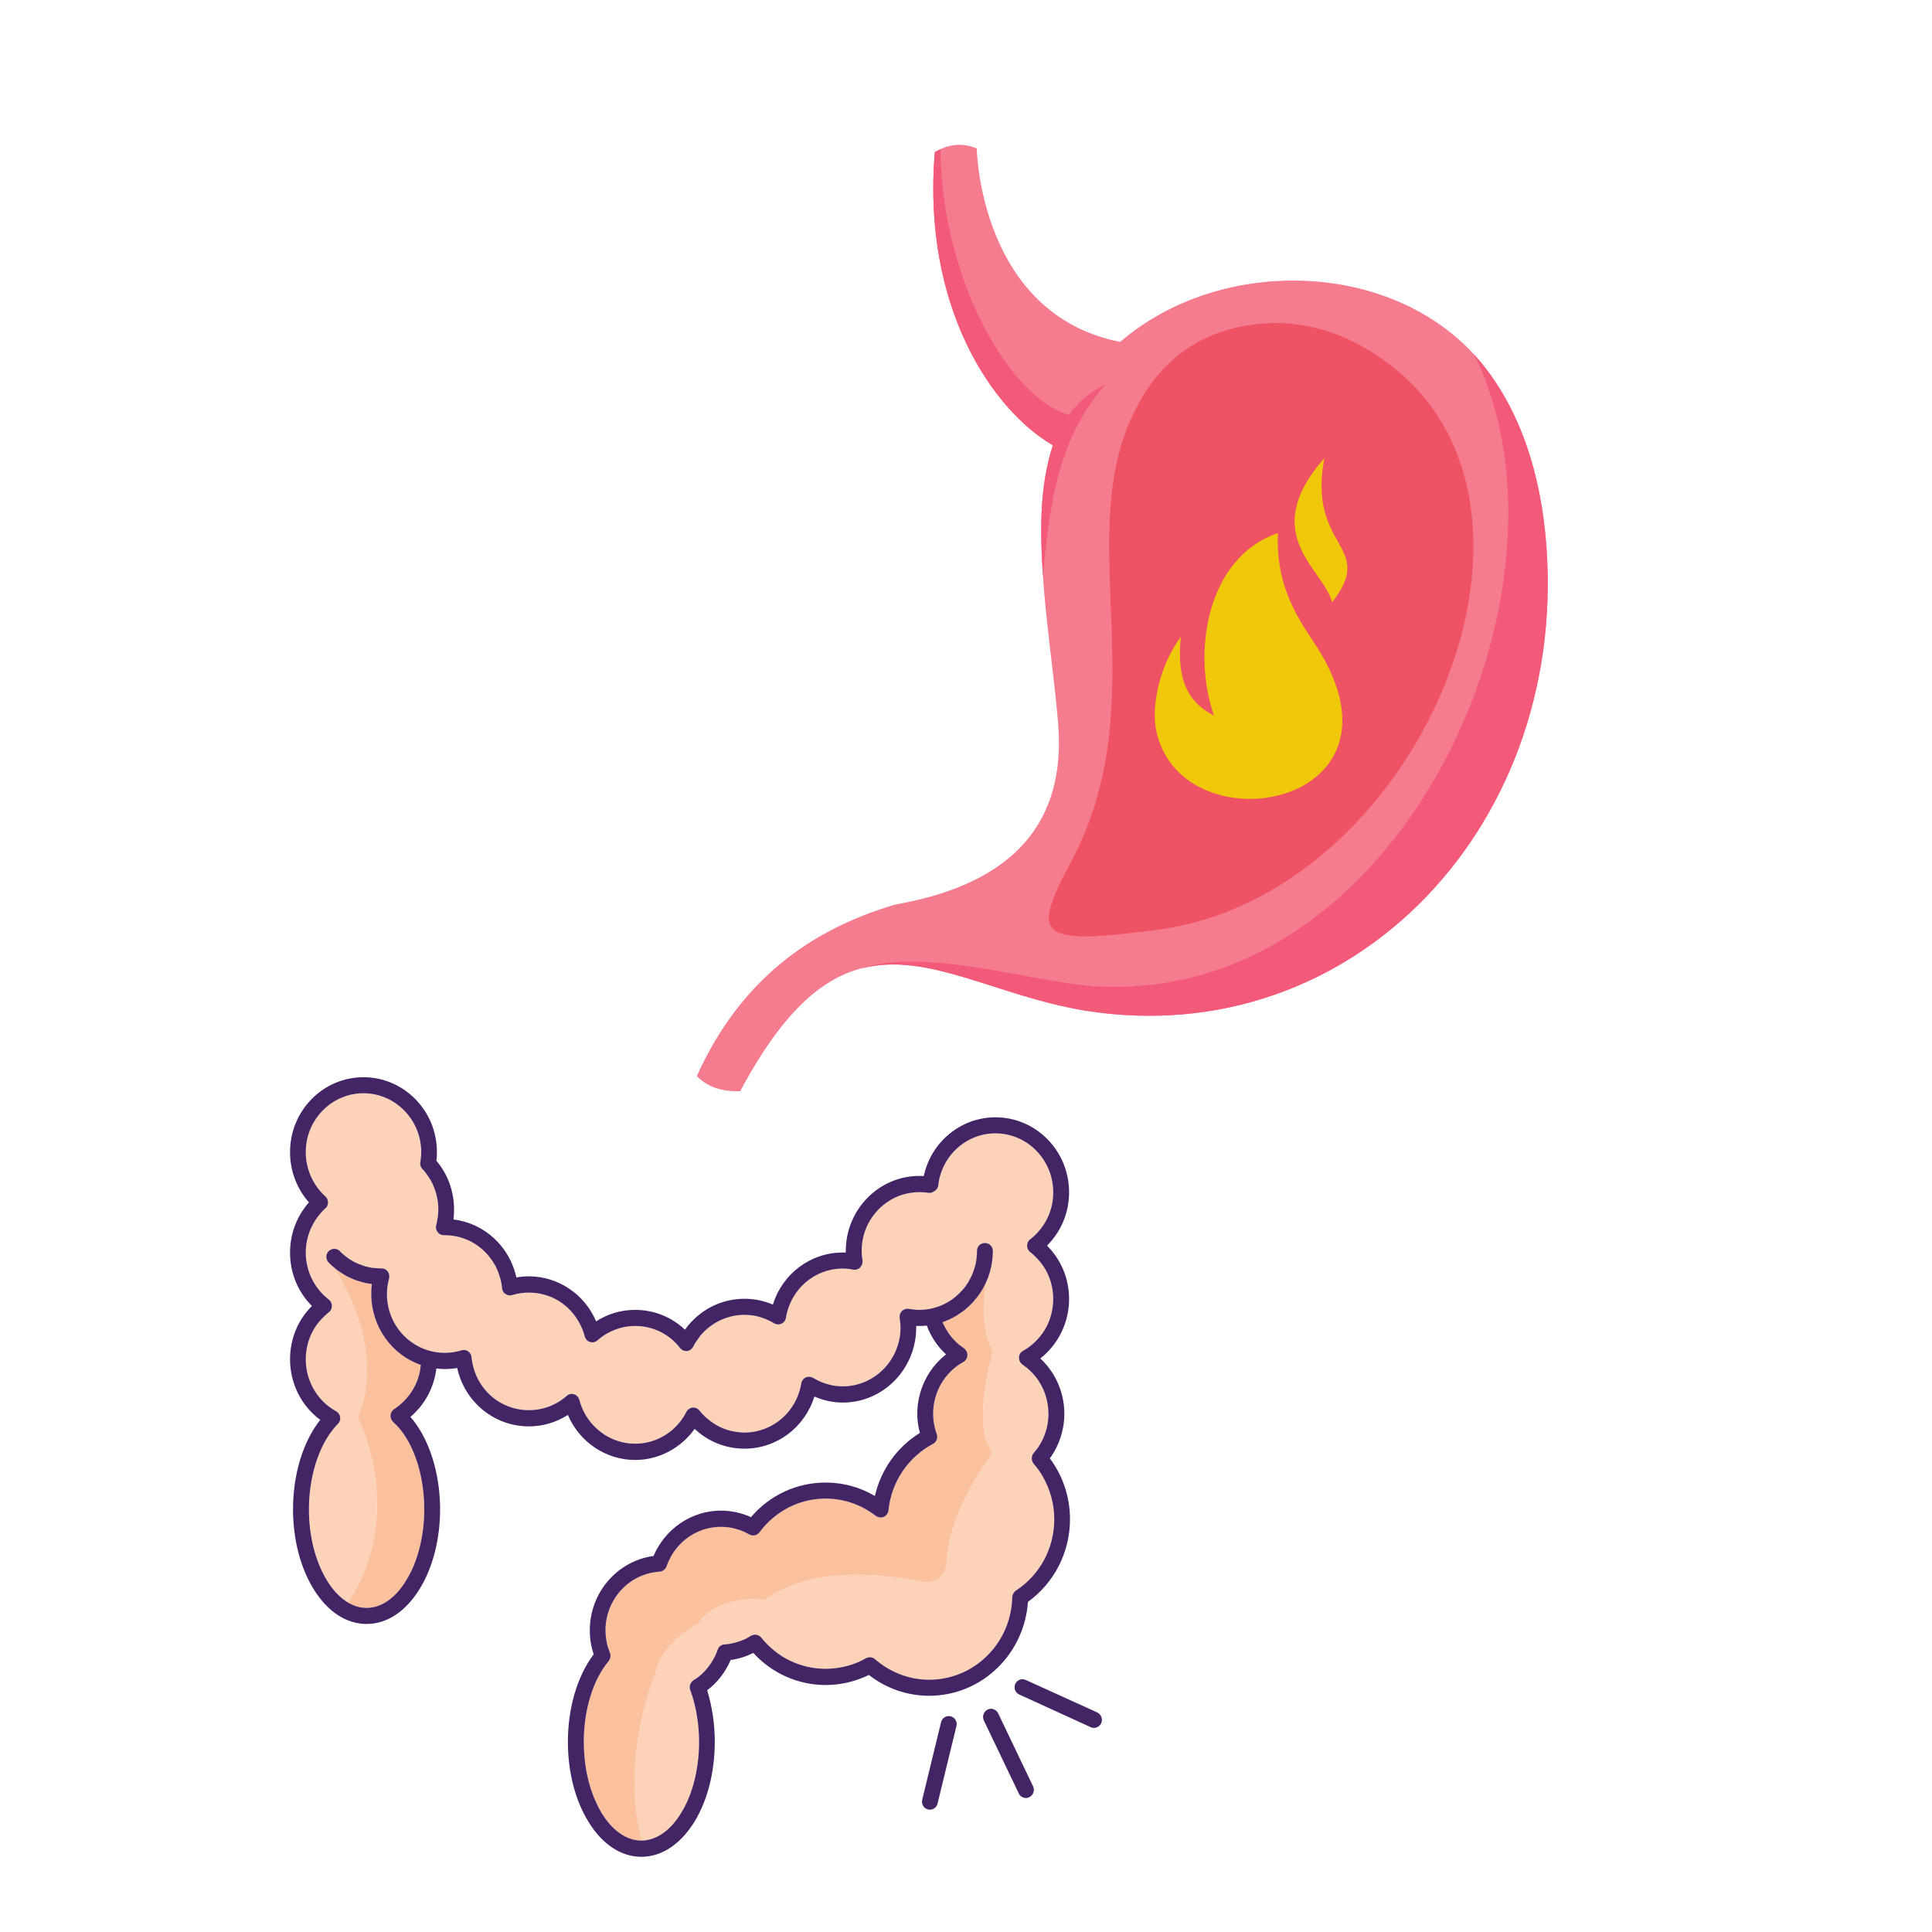 <svg xmlns="http://www.w3.org/2000/svg" xmlns:xlink="http://www.w3.org/1999/xlink" width="57" viewBox="0 0 42.75 42.75" height="57" preserveAspectRatio="xMidYMid meet"><defs><clipPath id="id1"><path d="M 15.418 3.156 L 34.918 3.156 L 34.918 24.156 L 15.418 24.156 Z M 15.418 3.156 " clip-rule="nonzero"></path></clipPath><clipPath id="id2"><path d="M 20 3.156 L 25 3.156 L 25 13 L 20 13 Z M 20 3.156 " clip-rule="nonzero"></path></clipPath><clipPath id="id3"><path d="M 19.066 7.844 L 34.25 7.844 L 34.25 22.48 L 19.066 22.48 Z M 19.066 7.844 " clip-rule="nonzero"></path></clipPath><clipPath id="id4"><path d="M 6.41 24 L 24 24 L 24 41 L 6.41 41 Z M 6.41 24 " clip-rule="nonzero"></path></clipPath><clipPath id="id5"><path d="M 6.418 23.836 L 23.68 23.836 L 23.68 41.086 L 6.418 41.086 Z M 6.418 23.836 " clip-rule="nonzero"></path></clipPath><clipPath id="id6"><path d="M 22 37 L 24.41 37 L 24.41 39 L 22 39 Z M 22 37 " clip-rule="nonzero"></path></clipPath></defs><g clip-path="url(#id1)"><path fill="#f57b8f" d="M 32.617 7.844 C 33.48 8.793 34.031 10.152 34.195 11.82 C 34.812 18.195 29.953 23.312 24.016 22.363 C 20.863 21.855 18.82 19.562 16.379 24.145 C 16.023 24.156 15.688 24.082 15.418 23.812 C 16.379 21.684 17.934 20.57 19.805 20.016 C 22.484 19.547 23.605 18.148 23.41 15.965 C 23.289 14.523 22.988 12.871 23.047 11.34 C 23.07 10.801 23.152 10.301 23.297 9.852 C 21.988 9.098 20.398 6.82 20.684 3.367 C 20.996 3.18 21.305 3.156 21.613 3.285 C 21.613 3.285 21.668 6.945 24.785 7.566 C 26.984 5.676 30.695 5.75 32.617 7.844 " fill-opacity="1" fill-rule="evenodd"></path></g><g clip-path="url(#id2)"><path fill="#f35a79" d="M 23.078 12.738 C 23.047 12.266 23.027 11.797 23.047 11.34 C 23.07 10.801 23.152 10.301 23.297 9.852 C 21.988 9.098 20.398 6.82 20.684 3.367 C 20.727 3.344 20.766 3.32 20.809 3.305 C 20.84 6.234 22.371 8.828 23.656 9.18 C 23.852 8.883 24.137 8.672 24.461 8.508 C 23.453 9.652 23.234 11.027 23.078 12.738 " fill-opacity="1" fill-rule="evenodd"></path></g><g clip-path="url(#id3)"><path fill="#f35a79" d="M 32.617 7.844 C 33.48 8.793 34.031 10.152 34.195 11.82 C 34.812 18.195 29.953 23.312 24.016 22.363 C 22.059 22.043 20.531 21.043 19.066 21.43 C 20.426 20.965 22.754 21.699 24.094 21.812 C 30.965 22.371 35.18 13 32.617 7.844 " fill-opacity="1" fill-rule="evenodd"></path></g><path fill="#ee5264" d="M 25.016 9.293 C 25.633 7.887 26.715 7.164 28.262 7.148 C 29.262 7.164 30.117 7.551 30.883 8.172 C 34.918 11.453 31.312 19.809 25.633 20.57 C 22.93 20.93 22.816 20.719 23.703 19.066 C 25.559 15.57 23.793 12.043 25.016 9.293 " fill-opacity="1" fill-rule="evenodd"></path><path fill="#efc80a" d="M 29.477 13.328 C 29.289 12.582 27.816 11.832 29.305 10.137 C 28.922 12.156 30.469 12.051 29.477 13.328 Z M 29.035 14.156 C 28.605 13.516 28.23 12.836 28.277 11.797 C 26.707 12.32 26.367 14.441 26.863 15.832 C 26.383 15.594 26.016 15.16 26.129 14.09 C 25.656 14.727 25.469 15.629 25.586 16.176 C 26.152 18.828 31.559 17.852 29.035 14.156 " fill-opacity="1" fill-rule="evenodd"></path><path fill="#fcd2b9" d="M 13.863 40.652 C 13.875 40.656 13.887 40.66 13.895 40.668 C 13.887 40.66 13.875 40.656 13.863 40.652 " fill-opacity="1" fill-rule="nonzero"></path><path fill="#fcd2b9" d="M 13.984 40.695 C 13.992 40.699 14.004 40.703 14.016 40.707 C 14.004 40.703 13.992 40.699 13.984 40.695 " fill-opacity="1" fill-rule="nonzero"></path><path fill="#fcd2b9" d="M 13.922 40.676 C 13.934 40.68 13.945 40.684 13.953 40.688 C 13.945 40.684 13.934 40.68 13.922 40.676 " fill-opacity="1" fill-rule="nonzero"></path><path fill="#fcd2b9" d="M 13.809 40.621 C 13.816 40.629 13.828 40.633 13.836 40.641 C 13.828 40.633 13.816 40.629 13.809 40.621 " fill-opacity="1" fill-rule="nonzero"></path><path fill="#fcd2b9" d="M 13.695 40.551 C 13.703 40.559 13.715 40.562 13.723 40.57 C 13.715 40.562 13.703 40.559 13.695 40.551 " fill-opacity="1" fill-rule="nonzero"></path><path fill="#fcd2b9" d="M 13.75 40.59 C 13.762 40.594 13.77 40.602 13.781 40.609 C 13.77 40.602 13.762 40.594 13.75 40.59 " fill-opacity="1" fill-rule="nonzero"></path><path fill="#fcd2b9" d="M 14.105 40.723 C 14.113 40.723 14.125 40.723 14.137 40.727 C 14.125 40.723 14.113 40.723 14.105 40.723 " fill-opacity="1" fill-rule="nonzero"></path><path fill="#fcd2b9" d="M 13.641 40.508 C 13.648 40.516 13.656 40.523 13.668 40.531 C 13.656 40.523 13.648 40.516 13.641 40.508 " fill-opacity="1" fill-rule="nonzero"></path><path fill="#fcd2b9" d="M 14.043 40.711 C 14.055 40.715 14.062 40.715 14.074 40.719 C 14.062 40.715 14.055 40.715 14.043 40.711 " fill-opacity="1" fill-rule="nonzero"></path><g clip-path="url(#id4)"><path fill="#fcd2b9" d="M 19.195 36.68 C 19.25 36.66 19.312 36.672 19.359 36.711 C 19.695 37.004 20.121 37.168 20.559 37.168 C 21.066 37.168 21.523 36.961 21.855 36.625 C 22.18 36.297 22.387 35.848 22.398 35.34 C 22.402 35.293 22.418 35.254 22.449 35.223 C 22.457 35.211 22.469 35.203 22.48 35.195 C 23.012 34.848 23.328 34.258 23.328 33.617 C 23.328 33.285 23.238 32.957 23.074 32.672 C 23.016 32.57 22.949 32.477 22.871 32.387 C 22.816 32.316 22.816 32.215 22.875 32.148 C 23.086 31.91 23.199 31.602 23.199 31.281 C 23.199 30.98 23.098 30.695 22.918 30.465 C 22.836 30.363 22.738 30.27 22.625 30.195 C 22.586 30.168 22.559 30.125 22.551 30.078 C 22.547 30.066 22.547 30.051 22.547 30.039 C 22.547 30.027 22.551 30.012 22.551 30 C 22.562 29.953 22.594 29.914 22.637 29.891 C 22.867 29.762 23.051 29.566 23.168 29.336 C 23.254 29.156 23.305 28.953 23.305 28.742 C 23.305 28.684 23.301 28.625 23.293 28.566 C 23.258 28.301 23.145 28.055 22.961 27.859 C 22.914 27.805 22.855 27.75 22.797 27.707 C 22.75 27.672 22.727 27.617 22.727 27.562 C 22.727 27.516 22.746 27.469 22.777 27.438 C 22.781 27.43 22.789 27.426 22.797 27.422 C 23.078 27.203 23.258 26.883 23.297 26.535 C 23.301 26.484 23.305 26.434 23.305 26.383 C 23.305 25.918 23.066 25.512 22.711 25.281 C 22.512 25.152 22.277 25.078 22.027 25.078 C 21.969 25.078 21.906 25.082 21.852 25.09 C 21.336 25.164 20.914 25.551 20.789 26.066 C 20.777 26.117 20.766 26.172 20.762 26.227 C 20.762 26.227 20.762 26.23 20.762 26.234 C 20.75 26.293 20.711 26.344 20.656 26.367 C 20.637 26.383 20.613 26.391 20.59 26.395 C 20.574 26.395 20.555 26.395 20.539 26.395 C 20.527 26.391 20.512 26.391 20.5 26.387 C 20.445 26.383 20.395 26.379 20.344 26.379 C 19.816 26.379 19.367 26.703 19.168 27.168 C 19.168 27.168 19.168 27.172 19.168 27.176 C 19.164 27.176 19.164 27.176 19.164 27.18 C 19.102 27.332 19.066 27.504 19.066 27.68 C 19.066 27.723 19.07 27.766 19.074 27.809 C 19.078 27.836 19.078 27.859 19.086 27.891 C 19.086 27.902 19.086 27.914 19.086 27.926 C 19.082 27.969 19.066 28.008 19.039 28.039 C 19.035 28.043 19.035 28.043 19.035 28.047 C 19 28.078 18.957 28.094 18.914 28.098 C 18.902 28.098 18.891 28.094 18.879 28.094 C 18.848 28.086 18.82 28.082 18.789 28.078 C 18.742 28.074 18.695 28.07 18.648 28.07 C 18.023 28.07 17.496 28.527 17.391 29.156 C 17.383 29.215 17.344 29.266 17.293 29.289 C 17.246 29.312 17.191 29.312 17.145 29.289 C 17.137 29.285 17.133 29.285 17.129 29.281 C 17.086 29.254 17.043 29.23 16.996 29.211 C 16.895 29.164 16.785 29.129 16.672 29.109 C 16.605 29.102 16.539 29.094 16.473 29.094 C 16.094 29.094 15.742 29.266 15.5 29.551 C 15.465 29.598 15.43 29.648 15.395 29.699 C 15.375 29.73 15.355 29.762 15.34 29.797 C 15.328 29.82 15.312 29.836 15.297 29.852 C 15.27 29.875 15.238 29.891 15.203 29.895 C 15.199 29.895 15.195 29.895 15.191 29.895 C 15.191 29.895 15.188 29.895 15.184 29.895 C 15.133 29.895 15.082 29.871 15.047 29.828 C 14.852 29.574 14.574 29.41 14.27 29.359 C 14.258 29.355 14.25 29.355 14.242 29.355 C 14.227 29.352 14.211 29.352 14.199 29.348 C 14.152 29.344 14.102 29.34 14.055 29.34 C 13.75 29.34 13.457 29.453 13.227 29.652 C 13.223 29.656 13.223 29.656 13.219 29.66 C 13.191 29.684 13.152 29.699 13.117 29.703 C 13.094 29.703 13.074 29.699 13.055 29.695 C 13.035 29.688 13.016 29.676 12.996 29.664 C 12.973 29.645 12.957 29.617 12.945 29.59 C 12.941 29.582 12.938 29.578 12.938 29.57 C 12.906 29.445 12.855 29.328 12.793 29.227 C 12.793 29.223 12.793 29.223 12.793 29.223 C 12.789 29.223 12.789 29.219 12.789 29.219 C 12.664 29.008 12.48 28.84 12.262 28.73 C 12.094 28.648 11.902 28.602 11.703 28.602 C 11.586 28.602 11.465 28.617 11.352 28.652 C 11.344 28.652 11.34 28.656 11.332 28.656 C 11.285 28.672 11.23 28.664 11.184 28.633 C 11.172 28.625 11.156 28.609 11.145 28.594 C 11.145 28.594 11.145 28.594 11.141 28.59 C 11.125 28.566 11.113 28.535 11.109 28.504 C 11.094 28.34 11.047 28.188 10.98 28.047 C 10.98 28.043 10.977 28.043 10.977 28.039 C 10.973 28.031 10.969 28.023 10.965 28.016 C 10.957 28.004 10.953 27.996 10.949 27.984 C 10.949 27.984 10.949 27.984 10.945 27.984 C 10.727 27.59 10.312 27.332 9.844 27.332 C 9.844 27.332 9.844 27.332 9.84 27.332 C 9.836 27.332 9.828 27.332 9.824 27.332 C 9.82 27.332 9.82 27.332 9.816 27.332 C 9.773 27.332 9.73 27.312 9.699 27.281 C 9.691 27.273 9.688 27.27 9.684 27.262 C 9.648 27.219 9.637 27.16 9.652 27.105 C 9.664 27.066 9.672 27.027 9.676 26.992 C 9.691 26.914 9.699 26.84 9.699 26.762 C 9.699 26.574 9.656 26.387 9.582 26.219 C 9.547 26.141 9.5 26.062 9.449 25.992 C 9.422 25.953 9.391 25.914 9.359 25.879 C 9.355 25.875 9.352 25.871 9.348 25.871 C 9.32 25.84 9.301 25.797 9.297 25.754 C 9.297 25.742 9.297 25.727 9.301 25.715 C 9.305 25.691 9.309 25.672 9.309 25.648 C 9.316 25.598 9.316 25.547 9.316 25.492 C 9.316 25.094 9.141 24.734 8.863 24.496 C 8.641 24.305 8.355 24.191 8.043 24.191 C 7.711 24.191 7.41 24.32 7.184 24.531 C 6.93 24.77 6.766 25.113 6.766 25.492 C 6.766 25.82 6.887 26.133 7.102 26.371 C 7.133 26.406 7.164 26.441 7.199 26.473 C 7.238 26.504 7.258 26.555 7.258 26.605 C 7.258 26.621 7.258 26.641 7.25 26.656 C 7.242 26.688 7.227 26.719 7.199 26.738 C 6.926 26.988 6.766 27.344 6.766 27.715 C 6.766 28.125 6.953 28.504 7.273 28.754 C 7.285 28.762 7.293 28.77 7.297 28.777 C 7.328 28.809 7.344 28.852 7.344 28.898 C 7.344 28.953 7.32 29.008 7.273 29.039 C 7.234 29.07 7.195 29.105 7.16 29.141 C 6.906 29.383 6.766 29.719 6.766 30.078 C 6.766 30.496 6.961 30.883 7.285 31.129 C 7.285 31.129 7.289 31.129 7.289 31.129 C 7.301 31.137 7.312 31.145 7.324 31.156 C 7.336 31.164 7.348 31.172 7.359 31.18 C 7.363 31.18 7.363 31.184 7.363 31.184 C 7.387 31.199 7.41 31.211 7.438 31.227 C 7.484 31.254 7.52 31.301 7.527 31.355 C 7.535 31.414 7.516 31.469 7.477 31.508 C 7.398 31.586 7.328 31.676 7.262 31.777 C 6.996 32.188 6.836 32.777 6.836 33.395 C 6.836 33.992 6.977 34.551 7.234 34.969 C 7.25 34.996 7.266 35.023 7.285 35.047 C 7.289 35.055 7.293 35.059 7.297 35.066 C 7.309 35.082 7.32 35.102 7.332 35.117 C 7.34 35.125 7.348 35.133 7.355 35.145 C 7.363 35.156 7.375 35.172 7.387 35.184 C 7.395 35.191 7.402 35.203 7.41 35.211 C 7.418 35.223 7.43 35.234 7.441 35.246 C 7.449 35.254 7.457 35.262 7.465 35.27 C 7.477 35.281 7.484 35.289 7.496 35.301 C 7.504 35.309 7.512 35.316 7.523 35.324 C 7.531 35.336 7.543 35.344 7.551 35.352 C 7.562 35.359 7.57 35.367 7.578 35.375 C 7.59 35.383 7.602 35.391 7.609 35.398 C 7.621 35.406 7.629 35.414 7.637 35.418 C 7.652 35.43 7.668 35.438 7.684 35.449 C 7.688 35.449 7.691 35.453 7.695 35.457 C 9.008 33.477 7.914 31.363 7.914 31.363 C 8.594 29.797 7.402 28.074 7.375 28.035 C 7.375 28.031 7.375 28.031 7.375 28.031 C 7.371 28.031 7.371 28.027 7.367 28.027 C 7.336 28 7.305 27.969 7.273 27.938 C 7.203 27.867 7.203 27.754 7.273 27.684 C 7.285 27.672 7.305 27.66 7.32 27.652 C 7.383 27.621 7.453 27.629 7.508 27.672 C 7.512 27.676 7.516 27.68 7.52 27.684 C 7.523 27.688 7.527 27.695 7.535 27.699 C 7.543 27.707 7.555 27.719 7.562 27.727 C 7.57 27.734 7.578 27.738 7.586 27.746 C 7.594 27.754 7.602 27.762 7.609 27.77 C 7.617 27.773 7.625 27.781 7.633 27.785 C 7.641 27.793 7.648 27.801 7.656 27.805 C 7.664 27.812 7.672 27.82 7.684 27.824 C 7.691 27.832 7.699 27.836 7.707 27.844 C 7.715 27.848 7.723 27.855 7.73 27.859 C 7.742 27.863 7.75 27.871 7.758 27.875 C 7.766 27.883 7.773 27.887 7.785 27.891 C 7.793 27.895 7.801 27.902 7.809 27.906 C 7.816 27.91 7.828 27.918 7.836 27.922 C 7.844 27.926 7.852 27.93 7.859 27.934 C 7.871 27.938 7.879 27.945 7.891 27.949 C 7.898 27.953 7.906 27.957 7.914 27.957 C 7.926 27.965 7.934 27.969 7.945 27.973 C 7.953 27.977 7.961 27.977 7.969 27.98 C 7.98 27.984 7.992 27.988 8.004 27.992 C 8.008 27.996 8.016 28 8.023 28 C 8.035 28.004 8.047 28.008 8.059 28.012 C 8.066 28.016 8.07 28.016 8.078 28.02 C 8.09 28.023 8.105 28.027 8.117 28.027 C 8.121 28.031 8.125 28.031 8.129 28.031 C 8.145 28.035 8.16 28.039 8.176 28.043 C 8.23 28.055 8.289 28.059 8.348 28.062 C 8.348 28.062 8.348 28.062 8.352 28.062 L 8.418 28.066 C 8.422 28.066 8.422 28.066 8.426 28.066 C 8.426 28.066 8.43 28.066 8.434 28.066 C 8.434 28.066 8.438 28.066 8.438 28.066 C 8.453 28.066 8.465 28.066 8.477 28.07 C 8.484 28.07 8.492 28.074 8.5 28.074 C 8.531 28.086 8.559 28.105 8.578 28.133 C 8.586 28.145 8.59 28.152 8.598 28.164 C 8.609 28.191 8.617 28.219 8.613 28.25 C 8.613 28.266 8.613 28.277 8.609 28.289 C 8.578 28.406 8.562 28.52 8.562 28.633 C 8.562 29.02 8.727 29.367 8.988 29.605 C 9.215 29.809 9.512 29.934 9.84 29.934 C 9.93 29.934 10.02 29.926 10.109 29.906 C 10.145 29.898 10.176 29.891 10.211 29.879 C 10.25 29.867 10.289 29.871 10.328 29.883 C 10.336 29.891 10.348 29.895 10.359 29.902 C 10.402 29.93 10.43 29.98 10.434 30.031 C 10.477 30.473 10.727 30.84 11.078 31.039 C 11.266 31.145 11.477 31.203 11.703 31.203 C 12.012 31.203 12.305 31.094 12.539 30.887 C 12.57 30.859 12.609 30.844 12.648 30.844 C 12.668 30.844 12.688 30.848 12.703 30.852 C 12.762 30.871 12.805 30.918 12.82 30.977 C 12.828 31.008 12.84 31.039 12.848 31.07 C 12.914 31.262 13.023 31.434 13.16 31.57 C 13.395 31.805 13.711 31.945 14.055 31.945 C 14.496 31.945 14.898 31.715 15.133 31.34 C 15.152 31.309 15.168 31.273 15.188 31.242 C 15.191 31.23 15.199 31.223 15.203 31.215 C 15.223 31.191 15.242 31.176 15.266 31.164 C 15.285 31.152 15.305 31.148 15.324 31.145 C 15.34 31.145 15.352 31.145 15.367 31.148 C 15.41 31.152 15.449 31.176 15.477 31.211 C 15.523 31.27 15.57 31.32 15.625 31.367 C 15.625 31.371 15.625 31.371 15.629 31.371 C 15.844 31.566 16.113 31.68 16.398 31.695 C 16.426 31.699 16.449 31.699 16.473 31.699 C 16.594 31.699 16.707 31.684 16.82 31.648 C 17.285 31.516 17.645 31.121 17.73 30.613 C 17.73 30.598 17.738 30.582 17.742 30.566 C 17.762 30.531 17.789 30.496 17.828 30.48 C 17.844 30.473 17.859 30.469 17.875 30.465 C 17.918 30.461 17.957 30.465 17.992 30.488 C 18.09 30.547 18.191 30.594 18.301 30.625 C 18.414 30.66 18.531 30.676 18.648 30.676 C 19.352 30.676 19.926 30.09 19.926 29.375 C 19.926 29.32 19.922 29.262 19.91 29.199 C 19.91 29.188 19.91 29.176 19.906 29.164 C 19.906 29.152 19.906 29.141 19.906 29.129 C 19.906 29.09 19.922 29.051 19.945 29.023 C 19.949 29.016 19.953 29.012 19.957 29.008 C 19.961 29.004 19.969 29 19.973 28.996 C 19.992 28.98 20.016 28.969 20.039 28.965 C 20.062 28.957 20.086 28.957 20.113 28.961 C 20.129 28.965 20.148 28.969 20.168 28.969 C 20.227 28.98 20.285 28.984 20.344 28.984 C 20.363 28.984 20.383 28.984 20.402 28.98 C 20.41 28.98 20.414 28.98 20.418 28.98 C 20.434 28.98 20.449 28.98 20.465 28.977 C 20.469 28.977 20.477 28.977 20.48 28.977 C 20.496 28.973 20.512 28.973 20.523 28.969 C 20.531 28.969 20.535 28.969 20.543 28.969 C 20.559 28.965 20.574 28.961 20.59 28.957 C 20.594 28.957 20.598 28.957 20.602 28.957 C 20.621 28.953 20.637 28.949 20.656 28.941 C 20.664 28.941 20.668 28.941 20.676 28.938 C 20.688 28.934 20.699 28.93 20.711 28.926 C 20.719 28.926 20.727 28.922 20.734 28.918 C 20.742 28.918 20.75 28.914 20.762 28.91 C 20.773 28.906 20.789 28.902 20.805 28.895 C 20.809 28.891 20.816 28.891 20.82 28.887 C 20.836 28.883 20.848 28.875 20.863 28.871 C 20.867 28.867 20.875 28.863 20.879 28.859 C 20.895 28.855 20.906 28.848 20.922 28.84 C 20.926 28.84 20.934 28.836 20.938 28.832 C 20.953 28.824 20.965 28.816 20.977 28.809 C 20.984 28.805 20.988 28.805 20.992 28.801 C 21.008 28.793 21.02 28.781 21.035 28.773 C 21.039 28.77 21.043 28.77 21.047 28.766 C 21.062 28.754 21.078 28.746 21.09 28.734 C 21.094 28.734 21.098 28.73 21.098 28.727 C 21.117 28.715 21.133 28.703 21.148 28.691 C 21.148 28.688 21.148 28.688 21.148 28.688 C 21.215 28.633 21.277 28.57 21.332 28.504 C 21.332 28.5 21.336 28.496 21.336 28.496 C 21.348 28.48 21.359 28.469 21.371 28.453 C 21.371 28.449 21.375 28.445 21.379 28.441 C 21.387 28.426 21.398 28.414 21.406 28.398 C 21.41 28.395 21.414 28.387 21.418 28.383 C 21.426 28.371 21.434 28.359 21.441 28.344 C 21.441 28.34 21.445 28.332 21.449 28.324 C 21.457 28.312 21.465 28.301 21.469 28.289 C 21.473 28.281 21.477 28.273 21.48 28.266 C 21.488 28.254 21.492 28.242 21.5 28.23 C 21.504 28.223 21.508 28.215 21.508 28.207 C 21.516 28.195 21.52 28.184 21.523 28.168 C 21.527 28.16 21.531 28.152 21.535 28.145 C 21.539 28.133 21.543 28.121 21.547 28.105 C 21.551 28.098 21.555 28.09 21.555 28.082 C 21.559 28.07 21.562 28.055 21.566 28.043 C 21.57 28.035 21.57 28.027 21.574 28.02 C 21.578 28.004 21.582 27.992 21.586 27.977 C 21.586 27.969 21.59 27.961 21.59 27.953 C 21.594 27.941 21.594 27.926 21.598 27.91 C 21.598 27.902 21.602 27.895 21.602 27.887 C 21.605 27.871 21.605 27.859 21.609 27.844 C 21.609 27.836 21.609 27.828 21.609 27.82 C 21.613 27.805 21.613 27.789 21.613 27.773 C 21.617 27.766 21.617 27.758 21.617 27.75 C 21.617 27.73 21.617 27.711 21.617 27.691 C 21.617 27.688 21.617 27.684 21.617 27.68 C 21.617 27.668 21.621 27.656 21.621 27.645 C 21.637 27.562 21.707 27.5 21.793 27.5 C 21.879 27.5 21.949 27.562 21.965 27.645 C 21.969 27.656 21.969 27.668 21.969 27.68 C 21.969 27.707 21.969 27.734 21.965 27.762 C 21.965 27.77 21.965 27.777 21.965 27.781 C 21.965 27.805 21.961 27.824 21.961 27.844 C 21.961 27.852 21.957 27.859 21.957 27.867 C 21.957 27.891 21.953 27.914 21.949 27.941 C 21.949 27.941 21.949 27.941 21.949 27.945 C 21.941 27.973 21.938 28 21.934 28.023 C 21.934 28.031 21.93 28.035 21.93 28.039 C 21.926 28.059 21.922 28.082 21.914 28.102 C 21.914 28.109 21.91 28.113 21.91 28.121 C 21.902 28.145 21.898 28.164 21.891 28.188 C 21.891 28.191 21.887 28.195 21.887 28.195 C 21.879 28.223 21.871 28.246 21.863 28.273 C 21.859 28.277 21.859 28.281 21.855 28.285 C 21.848 28.305 21.84 28.324 21.832 28.344 C 21.832 28.348 21.832 28.348 21.828 28.352 C 21.754 28.812 21.715 29.465 21.969 29.902 C 21.969 29.902 21.477 31.578 21.969 32.141 C 21.969 32.141 20.977 33.426 20.949 34.57 C 20.941 34.852 20.688 35.062 20.414 35.004 C 19.543 34.824 17.949 34.641 16.926 35.406 C 16.926 35.406 15.941 35.242 15.434 35.934 C 15.434 35.934 14.609 36.352 14.504 37.039 C 14.504 37.039 13.711 38.84 14.199 40.727 C 14.48 40.723 14.754 40.559 14.977 40.258 C 14.977 40.254 14.977 40.254 14.98 40.254 C 14.996 40.234 15.008 40.211 15.023 40.191 C 15.039 40.168 15.055 40.145 15.07 40.117 C 15.184 39.938 15.273 39.727 15.34 39.496 C 15.422 39.203 15.469 38.879 15.469 38.543 C 15.469 38.359 15.453 38.176 15.426 38 C 15.395 37.789 15.344 37.586 15.273 37.395 C 15.266 37.375 15.262 37.355 15.262 37.336 C 15.262 37.273 15.293 37.215 15.344 37.18 C 15.406 37.145 15.461 37.102 15.516 37.055 C 15.625 36.957 15.715 36.84 15.785 36.715 C 15.824 36.648 15.855 36.578 15.879 36.504 C 15.887 36.48 15.902 36.457 15.918 36.438 C 15.938 36.418 15.961 36.406 15.984 36.395 C 16 36.391 16.016 36.387 16.035 36.387 C 16.188 36.375 16.336 36.336 16.477 36.273 C 16.523 36.25 16.57 36.227 16.617 36.195 C 16.691 36.152 16.785 36.168 16.844 36.234 C 17.195 36.676 17.715 36.926 18.27 36.926 C 18.543 36.926 18.816 36.863 19.062 36.746 C 19.098 36.727 19.129 36.711 19.16 36.691 C 19.172 36.688 19.184 36.684 19.195 36.68 " fill-opacity="1" fill-rule="nonzero"></path></g><path fill="#fcd2b9" d="M 13.48 40.348 C 13.488 40.359 13.5 40.371 13.508 40.379 C 13.5 40.371 13.488 40.359 13.48 40.348 " fill-opacity="1" fill-rule="nonzero"></path><path fill="#fcd2b9" d="M 13.43 40.285 C 13.438 40.297 13.449 40.309 13.457 40.32 C 13.449 40.309 13.438 40.297 13.43 40.285 " fill-opacity="1" fill-rule="nonzero"></path><path fill="#fcd2b9" d="M 13.379 40.215 C 13.387 40.23 13.398 40.242 13.41 40.258 C 13.398 40.242 13.387 40.23 13.379 40.215 " fill-opacity="1" fill-rule="nonzero"></path><path fill="#fcd2b9" d="M 13.316 40.117 C 13.328 40.145 13.344 40.168 13.359 40.191 C 13.344 40.168 13.328 40.145 13.316 40.117 " fill-opacity="1" fill-rule="nonzero"></path><path fill="#fcd2b9" d="M 13.559 40.434 C 13.551 40.426 13.543 40.414 13.531 40.406 C 13.543 40.414 13.551 40.426 13.559 40.434 " fill-opacity="1" fill-rule="nonzero"></path><path fill="#fcd2b9" d="M 13.586 40.457 C 13.594 40.469 13.605 40.477 13.613 40.484 C 13.605 40.477 13.594 40.469 13.586 40.457 " fill-opacity="1" fill-rule="nonzero"></path><path fill="#fbc19d" d="M 7.914 31.363 C 7.914 31.363 9.008 33.477 7.695 35.457 C 7.715 35.469 7.734 35.477 7.75 35.488 C 7.758 35.488 7.762 35.492 7.766 35.496 C 7.781 35.5 7.793 35.508 7.805 35.512 C 7.812 35.516 7.82 35.52 7.824 35.52 C 7.836 35.527 7.852 35.531 7.863 35.535 C 7.867 35.539 7.875 35.539 7.883 35.543 C 7.895 35.547 7.906 35.551 7.918 35.551 C 7.926 35.555 7.934 35.555 7.938 35.559 C 7.953 35.562 7.965 35.562 7.98 35.566 C 7.984 35.566 7.988 35.566 7.996 35.57 C 8.012 35.57 8.027 35.574 8.043 35.574 C 8.047 35.574 8.051 35.574 8.051 35.574 C 8.07 35.578 8.09 35.578 8.113 35.578 C 8.383 35.578 8.641 35.43 8.859 35.156 C 8.906 35.098 8.949 35.035 8.988 34.969 C 9.117 34.762 9.215 34.523 9.281 34.258 C 9.352 33.988 9.387 33.695 9.387 33.395 C 9.387 32.797 9.242 32.234 8.996 31.828 C 8.91 31.684 8.809 31.562 8.699 31.465 C 8.695 31.461 8.691 31.457 8.688 31.453 C 8.656 31.414 8.637 31.367 8.641 31.316 C 8.648 31.258 8.676 31.207 8.723 31.18 C 8.805 31.125 8.875 31.066 8.941 31 C 9.152 30.789 9.285 30.508 9.312 30.203 C 8.672 29.98 8.215 29.359 8.215 28.633 C 8.215 28.574 8.215 28.516 8.223 28.457 C 8.223 28.441 8.227 28.426 8.227 28.41 C 8.223 28.41 8.219 28.41 8.215 28.41 C 8.195 28.406 8.18 28.406 8.168 28.402 C 8.156 28.402 8.148 28.398 8.137 28.398 C 8.125 28.395 8.113 28.395 8.102 28.391 C 8.094 28.391 8.082 28.387 8.074 28.387 C 8.062 28.383 8.051 28.379 8.043 28.379 C 8.031 28.375 8.023 28.371 8.012 28.371 C 8 28.367 7.992 28.363 7.98 28.359 C 7.969 28.359 7.961 28.355 7.953 28.352 C 7.941 28.348 7.93 28.344 7.918 28.344 C 7.91 28.34 7.898 28.336 7.891 28.332 C 7.879 28.328 7.867 28.324 7.852 28.32 C 7.848 28.316 7.84 28.312 7.832 28.312 C 7.793 28.297 7.754 28.277 7.715 28.258 C 7.711 28.258 7.707 28.254 7.703 28.254 C 7.688 28.246 7.672 28.238 7.656 28.23 C 7.652 28.227 7.648 28.223 7.645 28.223 C 7.629 28.215 7.613 28.203 7.602 28.195 C 7.598 28.195 7.594 28.191 7.59 28.188 C 7.574 28.18 7.559 28.168 7.543 28.16 C 7.539 28.156 7.535 28.156 7.535 28.152 C 7.516 28.141 7.5 28.129 7.48 28.117 C 7.445 28.09 7.41 28.062 7.375 28.035 C 7.402 28.074 8.594 29.797 7.914 31.363 " fill-opacity="1" fill-rule="nonzero"></path><path fill="#fbc19d" d="M 14.504 37.039 C 14.609 36.352 15.434 35.934 15.434 35.934 C 15.941 35.242 16.926 35.406 16.926 35.406 C 17.949 34.641 19.543 34.824 20.414 35.004 C 20.688 35.062 20.941 34.852 20.949 34.57 C 20.977 33.426 21.969 32.141 21.969 32.141 C 21.477 31.578 21.969 29.902 21.969 29.902 C 21.715 29.465 21.754 28.812 21.828 28.352 C 21.828 28.355 21.824 28.359 21.824 28.363 C 21.816 28.383 21.809 28.398 21.797 28.418 C 21.797 28.426 21.793 28.43 21.789 28.438 C 21.777 28.457 21.766 28.48 21.754 28.504 C 21.75 28.508 21.746 28.512 21.746 28.52 C 21.734 28.535 21.723 28.555 21.715 28.57 C 21.711 28.578 21.703 28.586 21.699 28.59 C 21.691 28.609 21.68 28.625 21.668 28.641 C 21.664 28.645 21.66 28.652 21.656 28.656 C 21.641 28.676 21.629 28.695 21.613 28.715 C 21.609 28.723 21.602 28.727 21.598 28.73 C 21.586 28.746 21.574 28.762 21.562 28.773 C 21.559 28.781 21.551 28.789 21.547 28.793 C 21.531 28.809 21.52 28.824 21.508 28.836 C 21.5 28.844 21.496 28.848 21.492 28.852 C 21.477 28.867 21.457 28.887 21.441 28.902 C 21.434 28.906 21.43 28.914 21.422 28.918 C 21.41 28.93 21.395 28.941 21.383 28.953 C 21.375 28.961 21.371 28.965 21.363 28.973 C 21.348 28.984 21.332 28.996 21.316 29.008 C 21.312 29.012 21.309 29.016 21.305 29.02 C 21.281 29.035 21.262 29.047 21.242 29.062 C 21.234 29.066 21.23 29.07 21.223 29.074 C 21.207 29.086 21.191 29.094 21.176 29.105 C 21.168 29.109 21.164 29.113 21.156 29.117 C 21.137 29.129 21.117 29.137 21.098 29.148 C 21.094 29.152 21.094 29.152 21.09 29.156 C 21.066 29.168 21.043 29.176 21.023 29.188 C 21.016 29.191 21.008 29.195 21 29.199 C 20.984 29.207 20.965 29.211 20.949 29.219 C 20.941 29.223 20.934 29.227 20.926 29.23 C 20.906 29.238 20.883 29.246 20.863 29.254 C 20.859 29.254 20.855 29.254 20.855 29.254 C 20.883 29.324 20.918 29.387 20.957 29.449 C 21.047 29.594 21.168 29.723 21.312 29.82 C 21.316 29.824 21.324 29.828 21.328 29.832 C 21.332 29.836 21.336 29.836 21.336 29.84 C 21.34 29.844 21.344 29.844 21.348 29.848 C 21.375 29.875 21.395 29.906 21.402 29.945 C 21.406 29.961 21.406 29.973 21.406 29.988 C 21.406 30 21.402 30.012 21.402 30.023 C 21.391 30.07 21.363 30.109 21.32 30.137 C 21.32 30.137 21.316 30.137 21.316 30.137 C 20.902 30.367 20.648 30.805 20.648 31.285 C 20.648 31.379 20.66 31.477 20.68 31.57 C 20.695 31.625 20.707 31.676 20.727 31.73 C 20.758 31.816 20.723 31.91 20.645 31.949 C 20.094 32.242 19.723 32.793 19.66 33.418 C 19.652 33.484 19.613 33.539 19.555 33.566 C 19.516 33.582 19.469 33.582 19.426 33.566 C 19.41 33.562 19.395 33.555 19.379 33.543 C 19.055 33.293 18.672 33.16 18.27 33.16 C 17.691 33.16 17.156 33.434 16.805 33.906 C 16.75 33.977 16.656 33.996 16.578 33.953 C 16.492 33.902 16.398 33.863 16.305 33.836 C 16.191 33.801 16.074 33.785 15.953 33.785 C 15.492 33.785 15.074 34.039 14.848 34.438 C 14.812 34.508 14.777 34.578 14.75 34.656 C 14.742 34.684 14.727 34.703 14.711 34.723 C 14.707 34.727 14.707 34.727 14.703 34.727 C 14.676 34.754 14.637 34.773 14.598 34.777 C 13.926 34.816 13.398 35.387 13.398 36.074 C 13.398 36.188 13.414 36.301 13.441 36.41 C 13.457 36.465 13.477 36.52 13.496 36.57 C 13.516 36.617 13.516 36.672 13.492 36.715 C 13.484 36.73 13.477 36.742 13.469 36.754 C 13.121 37.168 12.918 37.836 12.918 38.543 C 12.918 39.035 13.012 39.5 13.191 39.883 C 13.227 39.965 13.27 40.047 13.316 40.117 C 13.328 40.145 13.344 40.168 13.359 40.191 C 13.367 40.199 13.371 40.207 13.379 40.215 C 13.387 40.23 13.398 40.242 13.41 40.258 C 13.414 40.266 13.422 40.273 13.43 40.285 C 13.438 40.297 13.449 40.309 13.457 40.32 C 13.465 40.332 13.473 40.34 13.48 40.348 C 13.488 40.359 13.5 40.371 13.508 40.379 C 13.508 40.379 13.508 40.383 13.508 40.383 C 13.516 40.391 13.523 40.398 13.531 40.406 C 13.543 40.414 13.551 40.426 13.559 40.434 C 13.559 40.434 13.562 40.434 13.562 40.438 C 13.562 40.438 13.566 40.438 13.566 40.441 C 13.574 40.445 13.578 40.453 13.586 40.457 C 13.594 40.469 13.605 40.477 13.613 40.484 C 13.617 40.488 13.621 40.488 13.621 40.492 C 13.629 40.496 13.633 40.5 13.641 40.508 C 13.648 40.516 13.656 40.523 13.668 40.531 C 13.672 40.535 13.676 40.535 13.68 40.539 C 13.684 40.543 13.688 40.547 13.695 40.551 C 13.703 40.559 13.715 40.562 13.723 40.57 C 13.727 40.574 13.73 40.578 13.734 40.578 C 13.742 40.582 13.746 40.586 13.75 40.59 C 13.762 40.594 13.77 40.602 13.781 40.609 C 13.785 40.609 13.789 40.613 13.793 40.613 C 13.797 40.617 13.801 40.621 13.809 40.621 C 13.816 40.629 13.828 40.633 13.836 40.641 C 13.836 40.641 13.84 40.641 13.84 40.641 C 13.844 40.641 13.848 40.645 13.852 40.645 C 13.855 40.648 13.859 40.648 13.863 40.652 C 13.875 40.656 13.887 40.66 13.895 40.668 C 13.895 40.668 13.898 40.668 13.898 40.668 C 13.902 40.668 13.906 40.668 13.91 40.672 C 13.914 40.672 13.918 40.676 13.922 40.676 C 13.934 40.68 13.945 40.684 13.953 40.688 C 13.957 40.688 13.957 40.688 13.957 40.688 C 13.961 40.691 13.965 40.691 13.969 40.691 C 13.973 40.695 13.98 40.695 13.984 40.695 C 13.992 40.699 14.004 40.703 14.016 40.707 C 14.02 40.707 14.023 40.707 14.031 40.707 C 14.035 40.711 14.039 40.711 14.043 40.711 C 14.055 40.715 14.062 40.715 14.074 40.719 C 14.082 40.719 14.086 40.719 14.09 40.719 C 14.094 40.719 14.098 40.719 14.105 40.723 C 14.113 40.723 14.125 40.723 14.137 40.727 C 14.141 40.727 14.148 40.727 14.152 40.727 C 14.156 40.727 14.16 40.727 14.164 40.727 C 14.176 40.727 14.188 40.727 14.195 40.727 C 14.195 40.727 14.199 40.727 14.199 40.727 C 13.711 38.84 14.504 37.039 14.504 37.039 " fill-opacity="1" fill-rule="nonzero"></path><g clip-path="url(#id5)"><path fill="#432465" d="M 19.062 36.746 C 18.816 36.863 18.543 36.926 18.27 36.926 C 17.715 36.926 17.195 36.676 16.844 36.234 C 16.785 36.168 16.691 36.152 16.617 36.195 C 16.57 36.227 16.523 36.25 16.477 36.273 C 16.336 36.336 16.188 36.375 16.035 36.387 C 16.016 36.387 16 36.391 15.984 36.395 C 15.961 36.406 15.938 36.418 15.918 36.438 C 15.902 36.457 15.887 36.48 15.879 36.504 C 15.855 36.578 15.824 36.648 15.785 36.715 C 15.715 36.84 15.625 36.957 15.516 37.055 C 15.461 37.102 15.406 37.145 15.344 37.18 C 15.293 37.215 15.262 37.273 15.262 37.336 C 15.262 37.355 15.266 37.375 15.273 37.395 C 15.344 37.586 15.395 37.789 15.426 38 C 15.453 38.176 15.469 38.359 15.469 38.543 C 15.469 38.879 15.422 39.203 15.34 39.496 C 15.273 39.727 15.184 39.938 15.07 40.117 C 15.055 40.145 15.039 40.168 15.023 40.191 C 15.008 40.211 14.996 40.234 14.98 40.254 C 14.977 40.254 14.977 40.254 14.977 40.258 C 14.754 40.559 14.48 40.723 14.199 40.727 C 14.195 40.727 14.195 40.727 14.191 40.727 C 14.18 40.727 14.168 40.727 14.152 40.727 C 14.148 40.727 14.141 40.727 14.137 40.727 C 14.121 40.723 14.105 40.723 14.09 40.719 C 14.086 40.719 14.082 40.719 14.074 40.719 C 14.062 40.715 14.047 40.711 14.031 40.707 C 14.023 40.707 14.02 40.707 14.016 40.707 C 14 40.703 13.984 40.699 13.969 40.691 C 13.965 40.691 13.961 40.691 13.957 40.688 C 13.941 40.684 13.926 40.676 13.91 40.672 C 13.906 40.668 13.902 40.668 13.898 40.668 C 13.883 40.66 13.867 40.652 13.852 40.645 C 13.848 40.645 13.844 40.641 13.84 40.641 C 13.824 40.633 13.809 40.625 13.793 40.613 C 13.789 40.613 13.785 40.609 13.781 40.609 C 13.766 40.598 13.75 40.59 13.734 40.578 C 13.73 40.578 13.727 40.574 13.723 40.57 C 13.711 40.562 13.695 40.551 13.68 40.539 C 13.676 40.535 13.672 40.535 13.668 40.531 C 13.652 40.52 13.637 40.504 13.621 40.492 C 13.621 40.488 13.617 40.488 13.613 40.484 C 13.598 40.473 13.582 40.457 13.566 40.441 C 13.566 40.438 13.562 40.438 13.562 40.438 C 13.543 40.418 13.527 40.398 13.508 40.383 C 13.441 40.305 13.375 40.219 13.312 40.117 C 13.27 40.047 13.227 39.965 13.191 39.883 C 13.012 39.5 12.918 39.035 12.918 38.543 C 12.918 37.836 13.121 37.168 13.469 36.754 C 13.477 36.742 13.484 36.73 13.492 36.715 C 13.512 36.672 13.516 36.617 13.496 36.57 C 13.477 36.52 13.457 36.465 13.441 36.41 C 13.414 36.301 13.398 36.188 13.398 36.074 C 13.398 35.387 13.926 34.816 14.598 34.777 C 14.637 34.773 14.676 34.754 14.703 34.727 C 14.707 34.727 14.707 34.727 14.711 34.723 C 14.727 34.703 14.742 34.684 14.75 34.656 C 14.777 34.578 14.812 34.508 14.848 34.438 C 15.074 34.039 15.492 33.785 15.953 33.785 C 16.074 33.785 16.191 33.801 16.305 33.836 C 16.398 33.863 16.492 33.902 16.578 33.953 C 16.656 33.996 16.75 33.977 16.805 33.906 C 17.156 33.434 17.691 33.16 18.27 33.16 C 18.672 33.16 19.055 33.293 19.379 33.543 C 19.395 33.555 19.41 33.562 19.426 33.566 C 19.469 33.582 19.512 33.582 19.555 33.566 C 19.613 33.539 19.652 33.484 19.66 33.418 C 19.723 32.793 20.094 32.242 20.645 31.949 C 20.723 31.91 20.758 31.816 20.727 31.73 C 20.707 31.68 20.695 31.625 20.68 31.57 C 20.66 31.477 20.648 31.379 20.648 31.285 C 20.648 30.805 20.902 30.367 21.316 30.137 C 21.316 30.137 21.32 30.137 21.32 30.137 C 21.363 30.109 21.391 30.07 21.402 30.023 C 21.402 30.012 21.406 30 21.406 29.988 C 21.406 29.973 21.406 29.961 21.402 29.945 C 21.395 29.906 21.375 29.875 21.348 29.848 C 21.344 29.844 21.34 29.844 21.336 29.84 C 21.336 29.836 21.332 29.836 21.328 29.832 C 21.324 29.828 21.316 29.824 21.312 29.82 C 21.168 29.723 21.047 29.594 20.957 29.449 C 20.918 29.387 20.883 29.324 20.855 29.254 C 20.855 29.254 20.859 29.254 20.863 29.254 C 20.883 29.246 20.906 29.238 20.926 29.23 C 20.934 29.227 20.941 29.223 20.949 29.219 C 20.965 29.211 20.984 29.207 21 29.199 C 21.008 29.195 21.016 29.191 21.023 29.188 C 21.043 29.176 21.066 29.164 21.09 29.156 C 21.094 29.152 21.094 29.152 21.098 29.148 C 21.117 29.137 21.137 29.129 21.156 29.117 C 21.164 29.113 21.168 29.109 21.176 29.105 C 21.191 29.094 21.207 29.086 21.223 29.074 C 21.23 29.07 21.234 29.066 21.242 29.062 C 21.262 29.047 21.281 29.031 21.305 29.02 C 21.309 29.016 21.312 29.012 21.316 29.008 C 21.332 28.996 21.348 28.984 21.363 28.973 C 21.371 28.965 21.375 28.961 21.383 28.953 C 21.395 28.941 21.41 28.93 21.422 28.918 C 21.43 28.914 21.434 28.906 21.441 28.902 C 21.457 28.887 21.477 28.867 21.492 28.852 C 21.496 28.848 21.5 28.844 21.508 28.836 C 21.52 28.824 21.531 28.809 21.547 28.793 C 21.551 28.789 21.559 28.781 21.562 28.773 C 21.574 28.762 21.586 28.746 21.598 28.73 C 21.602 28.727 21.609 28.723 21.613 28.715 C 21.629 28.695 21.641 28.676 21.656 28.656 C 21.66 28.648 21.664 28.645 21.668 28.641 C 21.68 28.625 21.691 28.609 21.699 28.59 C 21.703 28.586 21.711 28.578 21.715 28.57 C 21.723 28.555 21.734 28.535 21.746 28.52 C 21.746 28.512 21.75 28.508 21.754 28.504 C 21.766 28.48 21.777 28.457 21.789 28.438 C 21.793 28.43 21.797 28.426 21.797 28.418 C 21.809 28.398 21.816 28.383 21.824 28.363 C 21.828 28.355 21.828 28.352 21.832 28.344 C 21.84 28.324 21.848 28.305 21.855 28.285 C 21.859 28.281 21.859 28.277 21.863 28.273 C 21.871 28.246 21.879 28.223 21.887 28.195 C 21.887 28.195 21.891 28.191 21.891 28.188 C 21.898 28.164 21.902 28.145 21.91 28.121 C 21.91 28.113 21.914 28.109 21.914 28.102 C 21.918 28.082 21.926 28.059 21.93 28.039 C 21.93 28.035 21.934 28.031 21.934 28.023 C 21.938 28 21.941 27.973 21.949 27.945 C 21.949 27.941 21.949 27.941 21.949 27.941 C 21.953 27.914 21.953 27.891 21.957 27.867 C 21.957 27.859 21.961 27.852 21.961 27.844 C 21.961 27.824 21.965 27.805 21.965 27.785 C 21.965 27.777 21.965 27.77 21.965 27.762 C 21.969 27.734 21.969 27.707 21.969 27.68 C 21.969 27.668 21.969 27.656 21.965 27.645 C 21.949 27.562 21.879 27.504 21.793 27.504 C 21.707 27.504 21.637 27.562 21.621 27.645 C 21.621 27.656 21.617 27.668 21.617 27.68 C 21.617 27.684 21.617 27.688 21.617 27.691 C 21.617 27.711 21.617 27.73 21.617 27.75 C 21.617 27.758 21.617 27.766 21.613 27.773 C 21.613 27.789 21.613 27.805 21.609 27.82 C 21.609 27.828 21.609 27.836 21.609 27.844 C 21.605 27.859 21.605 27.871 21.602 27.887 C 21.602 27.895 21.598 27.902 21.598 27.91 C 21.594 27.926 21.594 27.941 21.59 27.953 C 21.59 27.961 21.586 27.969 21.586 27.977 C 21.582 27.992 21.578 28.004 21.574 28.02 C 21.57 28.027 21.57 28.035 21.566 28.043 C 21.562 28.055 21.559 28.07 21.555 28.082 C 21.555 28.09 21.551 28.098 21.547 28.105 C 21.543 28.121 21.539 28.133 21.535 28.145 C 21.531 28.152 21.527 28.16 21.523 28.168 C 21.52 28.184 21.516 28.195 21.508 28.207 C 21.508 28.215 21.504 28.223 21.5 28.23 C 21.492 28.242 21.488 28.254 21.48 28.266 C 21.477 28.273 21.473 28.281 21.469 28.289 C 21.465 28.301 21.457 28.312 21.449 28.324 C 21.445 28.332 21.441 28.34 21.438 28.344 C 21.434 28.359 21.426 28.371 21.418 28.383 C 21.414 28.387 21.41 28.395 21.406 28.398 C 21.398 28.414 21.387 28.426 21.379 28.441 C 21.375 28.445 21.371 28.449 21.371 28.453 C 21.359 28.469 21.348 28.48 21.336 28.496 C 21.336 28.496 21.332 28.5 21.332 28.504 C 21.277 28.57 21.215 28.633 21.148 28.688 C 21.148 28.688 21.148 28.688 21.148 28.691 C 21.133 28.703 21.117 28.715 21.098 28.727 C 21.098 28.73 21.094 28.734 21.09 28.734 C 21.078 28.746 21.062 28.754 21.047 28.766 C 21.043 28.77 21.039 28.77 21.035 28.773 C 21.02 28.781 21.008 28.793 20.992 28.801 C 20.988 28.805 20.984 28.805 20.977 28.809 C 20.965 28.816 20.953 28.824 20.938 28.832 C 20.934 28.836 20.926 28.84 20.922 28.84 C 20.906 28.848 20.895 28.855 20.879 28.859 C 20.875 28.863 20.867 28.867 20.863 28.871 C 20.848 28.875 20.836 28.883 20.82 28.887 C 20.816 28.891 20.809 28.891 20.805 28.895 C 20.789 28.902 20.773 28.906 20.762 28.91 C 20.75 28.914 20.742 28.918 20.734 28.918 C 20.727 28.922 20.719 28.926 20.711 28.926 C 20.699 28.93 20.688 28.934 20.676 28.938 C 20.668 28.941 20.664 28.941 20.656 28.941 C 20.637 28.949 20.621 28.953 20.602 28.957 C 20.598 28.957 20.594 28.957 20.59 28.957 C 20.574 28.961 20.559 28.965 20.543 28.969 C 20.535 28.969 20.531 28.969 20.523 28.969 C 20.512 28.973 20.496 28.973 20.48 28.977 C 20.477 28.977 20.469 28.977 20.465 28.977 C 20.449 28.98 20.434 28.98 20.418 28.98 C 20.414 28.98 20.41 28.98 20.402 28.98 C 20.383 28.984 20.363 28.984 20.344 28.984 C 20.285 28.984 20.227 28.98 20.168 28.969 C 20.148 28.969 20.129 28.965 20.113 28.961 C 20.086 28.957 20.062 28.957 20.039 28.965 C 20.016 28.969 19.992 28.98 19.973 28.996 C 19.969 29 19.961 29.004 19.957 29.008 C 19.953 29.012 19.949 29.016 19.945 29.023 C 19.922 29.051 19.906 29.09 19.906 29.129 C 19.906 29.141 19.906 29.152 19.906 29.164 C 19.91 29.176 19.91 29.188 19.91 29.199 C 19.922 29.262 19.926 29.32 19.926 29.375 C 19.926 30.09 19.352 30.676 18.648 30.676 C 18.531 30.676 18.414 30.66 18.301 30.625 C 18.191 30.594 18.09 30.547 17.992 30.488 C 17.957 30.469 17.918 30.461 17.875 30.465 C 17.859 30.469 17.844 30.473 17.828 30.48 C 17.789 30.496 17.762 30.531 17.742 30.566 C 17.738 30.582 17.73 30.598 17.73 30.613 C 17.645 31.121 17.285 31.516 16.82 31.648 C 16.707 31.684 16.594 31.699 16.473 31.699 C 16.449 31.699 16.426 31.699 16.398 31.695 C 16.113 31.68 15.844 31.566 15.629 31.371 C 15.625 31.371 15.625 31.371 15.625 31.367 C 15.57 31.32 15.523 31.27 15.477 31.211 C 15.449 31.176 15.41 31.152 15.367 31.148 C 15.352 31.145 15.34 31.145 15.324 31.145 C 15.305 31.148 15.285 31.152 15.266 31.164 C 15.242 31.176 15.223 31.191 15.203 31.215 C 15.199 31.223 15.191 31.23 15.188 31.242 C 15.168 31.273 15.152 31.309 15.133 31.34 C 14.898 31.715 14.496 31.945 14.055 31.945 C 13.711 31.945 13.395 31.805 13.16 31.57 C 13.023 31.434 12.914 31.262 12.848 31.07 C 12.84 31.039 12.828 31.008 12.82 30.977 C 12.805 30.918 12.762 30.871 12.703 30.852 C 12.688 30.848 12.668 30.844 12.648 30.844 C 12.609 30.844 12.57 30.859 12.539 30.887 C 12.305 31.094 12.012 31.203 11.703 31.203 C 11.477 31.203 11.266 31.145 11.078 31.039 C 10.727 30.84 10.477 30.473 10.434 30.031 C 10.43 29.98 10.402 29.93 10.359 29.902 C 10.348 29.895 10.336 29.891 10.328 29.883 C 10.289 29.871 10.25 29.867 10.211 29.879 C 10.176 29.891 10.145 29.898 10.109 29.906 C 10.02 29.926 9.93 29.934 9.84 29.934 C 9.512 29.934 9.215 29.809 8.988 29.605 C 8.727 29.367 8.562 29.02 8.562 28.633 C 8.562 28.52 8.578 28.406 8.609 28.289 C 8.613 28.277 8.613 28.266 8.613 28.25 C 8.617 28.219 8.609 28.191 8.598 28.164 C 8.59 28.152 8.586 28.145 8.578 28.133 C 8.559 28.109 8.531 28.086 8.5 28.074 C 8.492 28.074 8.484 28.07 8.477 28.07 C 8.465 28.066 8.453 28.066 8.438 28.066 C 8.438 28.066 8.434 28.066 8.434 28.066 C 8.43 28.066 8.426 28.066 8.426 28.066 C 8.422 28.066 8.422 28.066 8.418 28.066 C 8.395 28.066 8.371 28.066 8.352 28.062 C 8.348 28.062 8.348 28.062 8.348 28.062 C 8.289 28.059 8.23 28.055 8.176 28.043 C 8.16 28.039 8.145 28.035 8.129 28.031 C 8.125 28.031 8.121 28.031 8.117 28.027 C 8.105 28.027 8.09 28.023 8.078 28.02 C 8.07 28.016 8.066 28.016 8.059 28.012 C 8.047 28.008 8.035 28.004 8.023 28 C 8.016 28 8.008 27.996 8.004 27.992 C 7.992 27.988 7.98 27.984 7.969 27.98 C 7.961 27.977 7.953 27.977 7.945 27.973 C 7.934 27.969 7.926 27.965 7.914 27.957 C 7.906 27.957 7.898 27.953 7.891 27.949 C 7.879 27.945 7.871 27.938 7.859 27.934 C 7.852 27.93 7.844 27.926 7.836 27.922 C 7.828 27.918 7.816 27.91 7.809 27.906 C 7.801 27.902 7.793 27.898 7.785 27.891 C 7.773 27.887 7.766 27.883 7.758 27.875 C 7.75 27.871 7.742 27.863 7.73 27.859 C 7.723 27.855 7.715 27.848 7.707 27.844 C 7.699 27.836 7.691 27.832 7.684 27.824 C 7.672 27.82 7.664 27.812 7.656 27.805 C 7.648 27.801 7.641 27.793 7.633 27.785 C 7.625 27.781 7.617 27.773 7.609 27.77 C 7.602 27.762 7.594 27.754 7.586 27.746 C 7.578 27.738 7.57 27.734 7.562 27.727 C 7.555 27.719 7.543 27.707 7.535 27.699 C 7.527 27.695 7.523 27.688 7.52 27.684 C 7.516 27.68 7.512 27.676 7.508 27.672 C 7.453 27.629 7.383 27.621 7.32 27.652 C 7.305 27.66 7.285 27.672 7.273 27.684 C 7.203 27.754 7.203 27.867 7.273 27.938 C 7.305 27.969 7.336 28 7.367 28.027 C 7.371 28.027 7.371 28.031 7.375 28.031 C 7.41 28.062 7.445 28.09 7.48 28.117 C 7.5 28.129 7.516 28.141 7.535 28.152 C 7.535 28.156 7.539 28.156 7.543 28.16 C 7.559 28.168 7.574 28.18 7.59 28.188 C 7.594 28.191 7.598 28.195 7.602 28.195 C 7.613 28.203 7.629 28.215 7.645 28.223 C 7.648 28.223 7.652 28.227 7.656 28.23 C 7.672 28.238 7.688 28.246 7.703 28.254 C 7.707 28.254 7.711 28.258 7.715 28.258 C 7.754 28.277 7.793 28.297 7.832 28.312 C 7.84 28.312 7.848 28.316 7.852 28.32 C 7.867 28.324 7.879 28.328 7.891 28.332 C 7.898 28.336 7.91 28.34 7.918 28.344 C 7.93 28.344 7.941 28.348 7.953 28.352 C 7.961 28.355 7.969 28.359 7.98 28.359 C 7.992 28.363 8 28.367 8.012 28.371 C 8.023 28.371 8.031 28.375 8.043 28.379 C 8.051 28.379 8.062 28.383 8.074 28.387 C 8.082 28.387 8.094 28.391 8.102 28.391 C 8.113 28.395 8.125 28.395 8.137 28.398 C 8.148 28.398 8.156 28.402 8.168 28.402 C 8.18 28.406 8.195 28.406 8.215 28.41 C 8.219 28.41 8.223 28.41 8.227 28.41 C 8.227 28.426 8.223 28.441 8.223 28.457 C 8.215 28.516 8.215 28.574 8.215 28.633 C 8.215 29.359 8.672 29.98 9.312 30.203 C 9.285 30.508 9.152 30.789 8.941 31 C 8.875 31.066 8.805 31.125 8.723 31.18 C 8.676 31.207 8.648 31.258 8.641 31.316 C 8.637 31.367 8.656 31.414 8.688 31.453 C 8.691 31.457 8.695 31.461 8.699 31.465 C 8.809 31.562 8.91 31.684 8.996 31.828 C 9.242 32.234 9.387 32.797 9.387 33.395 C 9.387 33.695 9.352 33.988 9.281 34.258 C 9.215 34.523 9.117 34.762 8.988 34.969 C 8.949 35.035 8.906 35.098 8.859 35.156 C 8.641 35.43 8.383 35.578 8.113 35.578 C 8.09 35.578 8.07 35.578 8.051 35.574 C 8.051 35.574 8.047 35.574 8.043 35.574 C 8.027 35.574 8.012 35.57 7.996 35.57 C 7.988 35.566 7.984 35.566 7.98 35.566 C 7.965 35.562 7.953 35.562 7.938 35.559 C 7.934 35.555 7.926 35.555 7.918 35.551 C 7.906 35.551 7.895 35.547 7.883 35.543 C 7.875 35.539 7.867 35.539 7.863 35.535 C 7.852 35.531 7.836 35.527 7.824 35.52 C 7.82 35.52 7.812 35.516 7.805 35.512 C 7.793 35.508 7.781 35.5 7.766 35.496 C 7.762 35.492 7.758 35.488 7.75 35.488 C 7.734 35.477 7.715 35.469 7.695 35.457 C 7.691 35.453 7.688 35.449 7.684 35.449 C 7.668 35.438 7.652 35.43 7.637 35.418 C 7.629 35.414 7.621 35.406 7.609 35.398 C 7.602 35.391 7.59 35.383 7.578 35.375 C 7.57 35.367 7.562 35.359 7.551 35.352 C 7.543 35.344 7.531 35.336 7.523 35.324 C 7.512 35.316 7.504 35.309 7.496 35.301 C 7.484 35.289 7.477 35.281 7.465 35.27 C 7.457 35.262 7.449 35.254 7.441 35.246 C 7.43 35.234 7.418 35.223 7.41 35.211 C 7.402 35.203 7.395 35.191 7.387 35.184 C 7.375 35.172 7.363 35.156 7.355 35.145 C 7.348 35.133 7.34 35.125 7.332 35.117 C 7.32 35.102 7.309 35.082 7.297 35.066 C 7.293 35.059 7.289 35.055 7.285 35.047 C 7.266 35.023 7.25 34.996 7.234 34.969 C 6.977 34.551 6.836 33.992 6.836 33.395 C 6.836 32.777 6.996 32.188 7.262 31.777 C 7.328 31.676 7.398 31.586 7.477 31.508 C 7.516 31.469 7.535 31.414 7.527 31.355 C 7.52 31.301 7.484 31.254 7.438 31.227 C 7.41 31.211 7.387 31.199 7.363 31.184 C 7.363 31.184 7.363 31.18 7.359 31.18 C 7.348 31.172 7.336 31.164 7.324 31.156 C 7.312 31.145 7.301 31.137 7.289 31.129 C 7.289 31.129 7.285 31.129 7.285 31.129 C 6.961 30.883 6.766 30.496 6.766 30.078 C 6.766 29.719 6.906 29.383 7.16 29.141 C 7.195 29.105 7.234 29.07 7.273 29.039 C 7.32 29.008 7.344 28.953 7.344 28.898 C 7.344 28.852 7.328 28.809 7.297 28.777 C 7.293 28.77 7.285 28.762 7.273 28.754 C 6.953 28.504 6.766 28.125 6.766 27.715 C 6.766 27.344 6.926 26.988 7.199 26.738 C 7.227 26.719 7.242 26.688 7.25 26.656 C 7.258 26.641 7.258 26.621 7.258 26.605 C 7.258 26.555 7.238 26.504 7.199 26.473 C 7.164 26.441 7.133 26.406 7.102 26.375 C 6.887 26.133 6.766 25.82 6.766 25.492 C 6.766 25.113 6.926 24.77 7.184 24.531 C 7.41 24.32 7.711 24.191 8.043 24.191 C 8.355 24.191 8.641 24.305 8.863 24.496 C 9.141 24.734 9.32 25.094 9.32 25.492 C 9.32 25.547 9.316 25.598 9.309 25.648 C 9.309 25.672 9.305 25.691 9.301 25.715 C 9.297 25.727 9.297 25.742 9.297 25.754 C 9.301 25.797 9.32 25.84 9.348 25.871 C 9.352 25.871 9.355 25.875 9.359 25.879 C 9.391 25.914 9.422 25.953 9.449 25.992 C 9.5 26.062 9.547 26.141 9.582 26.219 C 9.656 26.387 9.699 26.574 9.699 26.762 C 9.699 26.84 9.691 26.914 9.676 26.992 C 9.672 27.027 9.664 27.066 9.652 27.105 C 9.637 27.16 9.648 27.219 9.684 27.262 C 9.688 27.27 9.691 27.273 9.699 27.281 C 9.73 27.312 9.773 27.332 9.816 27.332 C 9.82 27.332 9.82 27.332 9.824 27.332 C 9.828 27.332 9.836 27.332 9.84 27.332 C 9.844 27.332 9.844 27.332 9.844 27.332 C 10.312 27.332 10.727 27.59 10.945 27.984 C 10.945 27.984 10.949 27.984 10.949 27.984 C 10.953 27.996 10.957 28.004 10.965 28.016 C 10.969 28.023 10.973 28.031 10.977 28.039 C 10.977 28.043 10.98 28.047 10.98 28.047 C 11.047 28.188 11.094 28.34 11.109 28.504 C 11.113 28.535 11.125 28.566 11.141 28.59 C 11.145 28.594 11.145 28.594 11.145 28.598 C 11.156 28.609 11.172 28.625 11.188 28.633 C 11.23 28.664 11.285 28.672 11.332 28.656 C 11.34 28.656 11.344 28.652 11.352 28.652 C 11.465 28.617 11.586 28.602 11.703 28.602 C 11.902 28.602 12.094 28.648 12.262 28.73 C 12.48 28.84 12.664 29.008 12.789 29.219 C 12.789 29.219 12.789 29.223 12.793 29.223 C 12.793 29.223 12.793 29.223 12.793 29.227 C 12.855 29.328 12.906 29.445 12.938 29.57 C 12.938 29.578 12.941 29.582 12.945 29.59 C 12.957 29.617 12.973 29.645 12.996 29.664 C 13.016 29.676 13.035 29.688 13.055 29.695 C 13.074 29.699 13.094 29.703 13.117 29.703 C 13.152 29.699 13.191 29.684 13.219 29.66 C 13.223 29.656 13.223 29.656 13.227 29.652 C 13.457 29.453 13.75 29.34 14.055 29.34 C 14.102 29.34 14.152 29.344 14.199 29.348 C 14.211 29.352 14.227 29.352 14.242 29.355 C 14.25 29.355 14.258 29.355 14.27 29.359 C 14.574 29.41 14.852 29.574 15.047 29.828 C 15.082 29.871 15.133 29.895 15.184 29.895 C 15.188 29.895 15.191 29.895 15.191 29.895 C 15.195 29.895 15.199 29.895 15.203 29.895 C 15.238 29.891 15.27 29.875 15.297 29.852 C 15.312 29.836 15.328 29.82 15.34 29.797 C 15.355 29.762 15.375 29.73 15.395 29.699 C 15.43 29.648 15.465 29.598 15.5 29.551 C 15.742 29.266 16.094 29.094 16.473 29.094 C 16.539 29.094 16.605 29.102 16.672 29.109 C 16.785 29.129 16.895 29.164 16.996 29.211 C 17.043 29.23 17.086 29.254 17.129 29.281 C 17.133 29.285 17.137 29.285 17.145 29.289 C 17.191 29.312 17.246 29.312 17.293 29.289 C 17.344 29.266 17.383 29.215 17.391 29.156 C 17.496 28.527 18.023 28.07 18.648 28.07 C 18.695 28.07 18.742 28.074 18.789 28.078 C 18.82 28.082 18.848 28.086 18.879 28.094 C 18.891 28.094 18.902 28.098 18.914 28.098 C 18.957 28.094 19 28.078 19.035 28.047 C 19.035 28.043 19.035 28.043 19.039 28.039 C 19.066 28.008 19.082 27.969 19.086 27.926 C 19.086 27.914 19.086 27.902 19.086 27.891 C 19.078 27.859 19.078 27.836 19.074 27.809 C 19.07 27.766 19.066 27.723 19.066 27.68 C 19.066 27.504 19.102 27.332 19.164 27.18 C 19.164 27.176 19.164 27.176 19.168 27.176 C 19.168 27.172 19.168 27.168 19.168 27.168 C 19.367 26.703 19.816 26.379 20.344 26.379 C 20.395 26.379 20.445 26.383 20.5 26.387 C 20.512 26.391 20.527 26.391 20.539 26.395 C 20.555 26.395 20.574 26.395 20.59 26.395 C 20.613 26.391 20.637 26.383 20.656 26.367 C 20.711 26.344 20.75 26.293 20.762 26.234 C 20.762 26.23 20.762 26.227 20.762 26.227 C 20.766 26.172 20.777 26.117 20.789 26.066 C 20.914 25.551 21.336 25.164 21.852 25.09 C 21.906 25.082 21.969 25.078 22.027 25.078 C 22.277 25.078 22.512 25.152 22.711 25.281 C 23.066 25.512 23.305 25.918 23.305 26.383 C 23.305 26.434 23.301 26.484 23.297 26.535 C 23.258 26.883 23.078 27.203 22.797 27.422 C 22.789 27.426 22.781 27.43 22.777 27.438 C 22.746 27.469 22.727 27.516 22.727 27.562 C 22.727 27.617 22.75 27.672 22.797 27.707 C 22.855 27.75 22.91 27.805 22.961 27.859 C 23.145 28.055 23.258 28.301 23.293 28.566 C 23.301 28.625 23.305 28.684 23.305 28.742 C 23.305 28.953 23.254 29.156 23.168 29.336 C 23.051 29.566 22.867 29.762 22.637 29.891 C 22.594 29.914 22.562 29.953 22.551 30 C 22.551 30.012 22.547 30.027 22.547 30.039 C 22.547 30.051 22.547 30.066 22.551 30.078 C 22.559 30.125 22.586 30.168 22.625 30.195 C 22.738 30.27 22.836 30.363 22.918 30.465 C 23.098 30.695 23.199 30.98 23.199 31.285 C 23.199 31.602 23.086 31.91 22.875 32.148 C 22.816 32.215 22.816 32.316 22.871 32.387 C 22.949 32.477 23.016 32.57 23.074 32.672 C 23.238 32.957 23.328 33.285 23.328 33.617 C 23.328 34.258 23.012 34.848 22.48 35.195 C 22.469 35.203 22.457 35.211 22.449 35.223 C 22.418 35.254 22.402 35.297 22.398 35.34 C 22.387 35.848 22.18 36.297 21.855 36.625 C 21.523 36.961 21.066 37.168 20.559 37.168 C 20.121 37.168 19.695 37.004 19.359 36.711 C 19.312 36.672 19.25 36.66 19.195 36.68 C 19.184 36.684 19.172 36.688 19.16 36.691 C 19.129 36.711 19.098 36.727 19.062 36.746 Z M 22.086 36.891 C 22.477 36.504 22.707 35.992 22.746 35.445 C 23.328 35.023 23.676 34.348 23.676 33.617 C 23.676 33.129 23.52 32.656 23.23 32.27 C 23.438 31.984 23.551 31.637 23.551 31.285 C 23.551 30.812 23.355 30.371 23.02 30.059 C 23.418 29.746 23.656 29.262 23.656 28.742 C 23.656 28.293 23.48 27.875 23.168 27.562 C 23.48 27.25 23.656 26.832 23.656 26.383 C 23.656 25.465 22.926 24.723 22.027 24.723 C 21.258 24.723 20.602 25.27 20.441 26.023 C 20.406 26.023 20.375 26.02 20.344 26.02 C 19.445 26.02 18.715 26.766 18.715 27.68 C 18.715 27.691 18.715 27.703 18.715 27.715 C 18.695 27.715 18.672 27.715 18.648 27.715 C 17.93 27.715 17.312 28.188 17.102 28.867 C 16.902 28.781 16.688 28.738 16.473 28.738 C 15.945 28.738 15.461 28.996 15.156 29.422 C 14.859 29.141 14.469 28.984 14.055 28.984 C 13.75 28.984 13.449 29.07 13.191 29.238 C 12.938 28.641 12.355 28.242 11.703 28.242 C 11.609 28.242 11.52 28.25 11.426 28.266 C 11.277 27.582 10.719 27.066 10.035 26.984 C 10.043 26.91 10.047 26.836 10.047 26.762 C 10.047 26.363 9.91 25.984 9.656 25.684 C 9.664 25.621 9.668 25.559 9.668 25.492 C 9.668 24.578 8.938 23.836 8.043 23.836 C 7.145 23.836 6.418 24.578 6.418 25.492 C 6.418 25.906 6.566 26.301 6.836 26.605 C 6.566 26.91 6.418 27.305 6.418 27.715 C 6.418 28.168 6.59 28.586 6.902 28.898 C 6.59 29.207 6.418 29.629 6.418 30.078 C 6.418 30.613 6.668 31.109 7.086 31.418 C 6.707 31.898 6.484 32.617 6.484 33.395 C 6.484 34.059 6.645 34.684 6.938 35.16 C 7.246 35.66 7.66 35.934 8.113 35.934 C 8.562 35.934 8.977 35.66 9.285 35.16 C 9.578 34.684 9.738 34.059 9.738 33.395 C 9.738 32.586 9.492 31.824 9.082 31.352 C 9.402 31.082 9.605 30.699 9.656 30.281 C 9.715 30.289 9.777 30.293 9.84 30.293 C 9.934 30.293 10.027 30.285 10.117 30.27 C 10.281 31.02 10.934 31.562 11.703 31.562 C 12.012 31.562 12.309 31.473 12.566 31.309 C 12.82 31.906 13.402 32.305 14.055 32.305 C 14.582 32.305 15.066 32.043 15.371 31.617 C 15.668 31.898 16.059 32.055 16.473 32.055 C 17.191 32.055 17.809 31.582 18.02 30.902 C 18.219 30.988 18.434 31.035 18.648 31.035 C 19.547 31.035 20.273 30.289 20.273 29.375 C 20.273 29.363 20.273 29.352 20.273 29.34 C 20.297 29.34 20.32 29.34 20.344 29.34 C 20.398 29.34 20.453 29.336 20.508 29.332 C 20.598 29.574 20.742 29.793 20.934 29.969 C 20.535 30.281 20.297 30.766 20.297 31.285 C 20.297 31.426 20.316 31.566 20.355 31.707 C 19.848 32.02 19.492 32.52 19.359 33.102 C 19.027 32.906 18.656 32.805 18.27 32.805 C 17.629 32.805 17.035 33.082 16.617 33.57 C 16.41 33.477 16.184 33.426 15.953 33.426 C 15.305 33.426 14.719 33.824 14.461 34.43 C 13.66 34.539 13.051 35.238 13.051 36.074 C 13.051 36.258 13.078 36.434 13.137 36.605 C 12.773 37.09 12.566 37.789 12.566 38.543 C 12.566 39.207 12.727 39.836 13.02 40.309 C 13.324 40.809 13.742 41.086 14.191 41.086 C 14.641 41.086 15.059 40.809 15.367 40.309 C 15.656 39.836 15.816 39.207 15.816 38.543 C 15.816 38.148 15.758 37.758 15.648 37.402 C 15.875 37.23 16.055 36.996 16.168 36.73 C 16.344 36.707 16.508 36.656 16.668 36.574 C 17.082 37.027 17.66 37.285 18.27 37.285 C 18.602 37.285 18.93 37.207 19.227 37.062 C 19.605 37.359 20.074 37.523 20.559 37.523 C 21.133 37.523 21.676 37.297 22.086 36.891 " fill-opacity="1" fill-rule="nonzero"></path></g><path fill="#432465" d="M 21.035 37.977 C 20.941 37.953 20.848 38.012 20.824 38.105 L 20.406 39.824 C 20.383 39.918 20.441 40.016 20.535 40.039 C 20.551 40.043 20.562 40.043 20.578 40.043 C 20.656 40.043 20.727 39.988 20.746 39.906 L 21.164 38.191 C 21.188 38.098 21.129 38 21.035 37.977 " fill-opacity="1" fill-rule="nonzero"></path><g clip-path="url(#id6)"><path fill="#432465" d="M 24.277 37.891 L 22.695 37.172 C 22.609 37.133 22.504 37.172 22.465 37.262 C 22.426 37.352 22.465 37.457 22.555 37.496 L 24.137 38.219 C 24.16 38.23 24.184 38.234 24.207 38.234 C 24.273 38.234 24.336 38.195 24.367 38.129 C 24.406 38.039 24.367 37.934 24.277 37.891 " fill-opacity="1" fill-rule="nonzero"></path></g><path fill="#432465" d="M 22.086 37.91 C 22.043 37.824 21.938 37.785 21.852 37.828 C 21.766 37.875 21.727 37.98 21.77 38.07 L 22.543 39.684 C 22.574 39.75 22.637 39.785 22.703 39.785 C 22.727 39.785 22.754 39.777 22.777 39.766 C 22.863 39.723 22.902 39.617 22.859 39.527 L 22.086 37.91 " fill-opacity="1" fill-rule="nonzero"></path></svg>